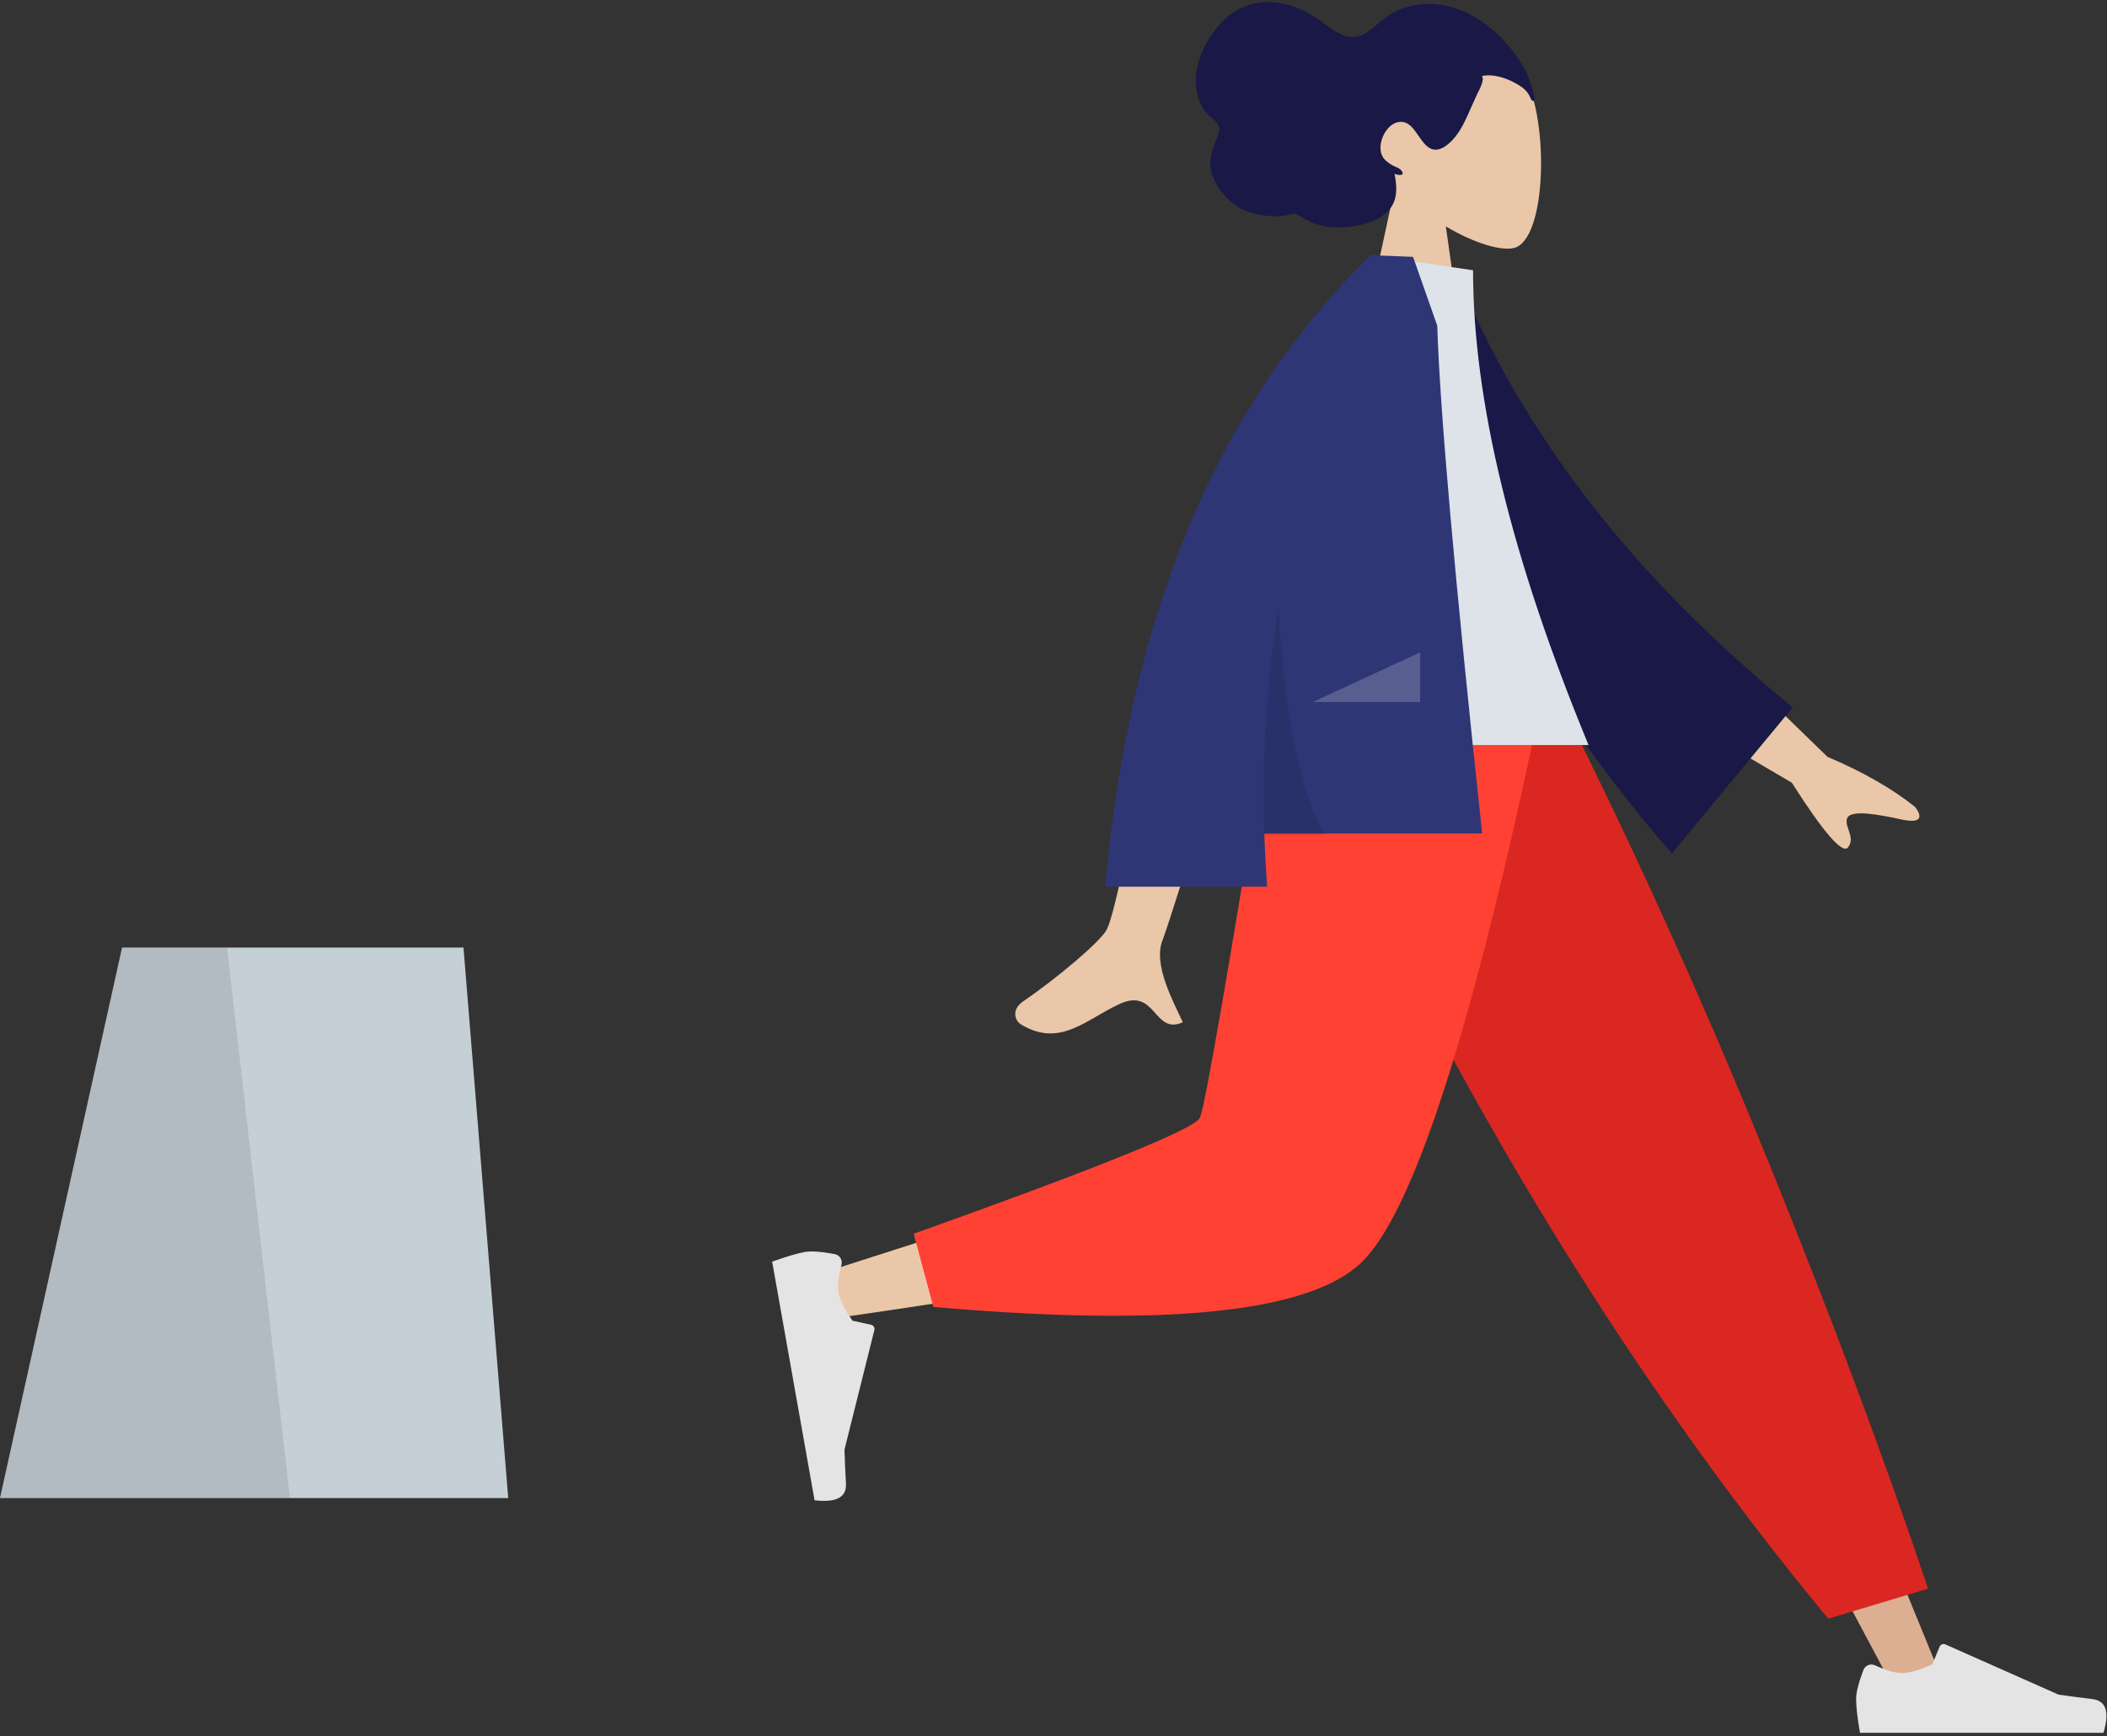 <svg width="398" height="328" viewBox="0 0 398 328" fill="none" xmlns="http://www.w3.org/2000/svg">
<rect x="0" y="0" width="398" height="328" fill="#333333" stroke="none"/>
<path fill-rule="evenodd" clip-rule="evenodd" d="M287.954 14.281C292.678 23.044 292.117 45.273 286.011 46.839C283.577 47.464 278.39 45.934 273.111 42.767L276.424 66.098H256.859L263.594 34.853C259.838 30.464 257.296 25.087 257.72 19.061C258.944 1.698 283.23 5.517 287.954 14.281Z" fill="#EAC7A8"/>
<path fill-rule="evenodd" clip-rule="evenodd" d="M289.801 18.215C289.607 17.079 289.134 15.818 288.752 14.743C288.259 13.358 287.513 12.108 286.693 10.931C285.148 8.715 283.294 6.713 281.248 5.052C277.511 2.018 272.753 0.268 268.074 0.836C265.712 1.123 263.419 2.02 261.467 3.513C259.703 4.861 258.007 6.847 255.724 6.989C253.239 7.144 250.962 4.962 248.969 3.614C246.722 2.094 244.332 0.987 241.706 0.556C237.307 -0.164 233.175 1.315 230.143 4.907C226.917 8.729 224.572 14.334 226.691 19.399C227.085 20.34 227.591 21.134 228.318 21.791C228.985 22.395 230.004 23.037 230.274 24C230.561 25.025 229.703 26.346 229.371 27.271C228.894 28.595 228.503 29.986 228.642 31.425C228.87 33.789 230.363 36.046 231.94 37.6C233.544 39.181 235.518 40.088 237.627 40.506C239.035 40.785 240.474 40.939 241.905 40.834C242.615 40.782 243.242 40.586 243.93 40.43C244.6 40.278 244.974 40.455 245.542 40.82C248.18 42.517 251.016 43.174 254.063 42.922C256.633 42.709 259.597 42.089 261.694 40.336C264.023 38.389 263.977 35.704 263.428 32.835C264.009 33.122 265.616 33.299 264.656 32.157C264.275 31.705 263.557 31.521 263.069 31.255C262.501 30.946 261.924 30.546 261.483 30.041C259.701 28.001 261.501 23.851 263.74 23.167C267.066 22.151 267.811 26.833 270.185 28.044C271.551 28.74 272.979 27.789 274.002 26.817C275.372 25.515 276.306 23.79 277.113 22.035C277.777 20.59 278.395 19.124 279.072 17.686C279.388 17.014 280.482 15.115 279.933 14.356C282.315 13.883 284.969 14.868 287.021 16.161C287.869 16.695 288.516 17.284 288.968 18.227C289.065 18.429 289.276 19.03 289.541 19.054C290.034 19.1 289.85 18.5 289.801 18.215Z" fill="#191847"/>
<path fill-rule="evenodd" clip-rule="evenodd" d="M23.059 179H87.55L96 283H0L23.059 179Z" fill="#C5CFD6"/>
<path fill-rule="evenodd" clip-rule="evenodd" d="M23.059 179H42.894L54.765 283H0L23.059 179Z" fill="black" fill-opacity="0.1"/>
<path fill-rule="evenodd" clip-rule="evenodd" d="M251.967 133.438L312.544 234.228L357.958 319.438H367.74L291.647 133.438L251.967 133.438Z" fill="#DCAE92"/>
<path fill-rule="evenodd" clip-rule="evenodd" d="M351.977 315.504C351.065 317.927 350.609 319.74 350.609 320.943C350.609 322.406 350.854 324.541 351.344 327.348C353.05 327.348 368.376 327.348 397.324 327.348C398.519 323.417 397.829 321.294 395.255 320.981C392.681 320.667 390.542 320.384 388.839 320.132L367.468 310.65C367.057 310.467 366.575 310.651 366.392 311.06C366.389 311.067 366.386 311.074 366.383 311.081L365.009 314.398C362.626 315.504 360.689 316.058 359.199 316.058C357.989 316.058 356.317 315.571 354.184 314.598L354.184 314.598C353.365 314.225 352.397 314.582 352.022 315.397C352.006 315.432 351.991 315.468 351.977 315.504Z" fill="#E4E4E4"/>
<path fill-rule="evenodd" clip-rule="evenodd" d="M345.346 305.793L364.21 300.114C355.945 275.524 345.815 248.463 333.82 218.932C321.825 189.402 308.943 160.904 295.174 133.438H241.895C257.203 168.181 273.432 199.749 290.581 228.142C307.731 256.535 325.985 282.419 345.346 305.793Z" fill="#DB2721"/>
<path fill-rule="evenodd" clip-rule="evenodd" d="M247.986 133.438C242.269 168.857 231.242 214.108 230.201 215.504C229.508 216.435 204.532 224.764 155.274 240.492L157.387 249.077C216.127 240.642 247.078 234.098 250.24 229.444C254.983 222.464 278.665 167.322 287.837 133.438H247.986Z" fill="#EAC7A8"/>
<path fill-rule="evenodd" clip-rule="evenodd" d="M172.589 233.071L176.311 246.897C220.245 250.732 247.164 247.961 257.069 238.584C266.974 229.208 278.262 194.159 290.934 133.438H240.129C232.1 183.16 227.611 209.065 226.663 211.152C225.715 213.239 207.69 220.546 172.589 233.071Z" fill="#FF4133"/>
<path fill-rule="evenodd" clip-rule="evenodd" d="M157.669 236.912C155.116 236.436 153.246 236.303 152.057 236.511C150.611 236.764 148.545 237.373 145.856 238.339C146.154 240.011 148.823 255.036 153.865 283.416C157.957 283.908 159.934 282.865 159.796 280.287C159.657 277.709 159.564 275.563 159.517 273.85L165.164 251.259C165.272 250.824 165.007 250.383 164.57 250.274C164.563 250.273 164.555 250.271 164.548 250.269L161.032 249.496C159.523 247.351 158.639 245.548 158.38 244.087C158.169 242.9 158.358 241.177 158.949 238.918L158.949 238.918C159.175 238.051 158.653 237.164 157.783 236.937C157.745 236.927 157.707 236.919 157.669 236.912Z" fill="#E4E4E4"/>
<path fill-rule="evenodd" clip-rule="evenodd" d="M219.609 123.719L236.646 123.785C226.127 157.581 220.448 175.512 219.609 177.58C217.723 182.232 221.715 189.318 223.422 193.126C217.862 195.602 218.455 186.433 211.441 189.68C205.039 192.644 200.169 198.015 192.773 193.473C191.864 192.914 190.867 190.812 193.275 189.169C199.273 185.076 207.917 177.912 209.085 175.554C210.678 172.338 214.186 155.06 219.609 123.719ZM322.113 120.557L345.206 142.978C351.926 145.83 357.431 148.98 361.723 152.427C362.688 153.586 363.739 155.806 359.198 154.812C354.657 153.819 349.836 152.977 348.982 154.447C348.129 155.917 350.644 158.169 349.066 160.092C348.015 161.375 344.478 157.296 338.457 147.856L314.443 133.765L322.113 120.557Z" fill="#EAC7A8"/>
<path fill-rule="evenodd" clip-rule="evenodd" d="M268.023 52.574L275.073 51.37C287.209 81.544 308.399 108.961 338.641 133.621L315.788 161.252C285.55 126.14 266.911 89.914 268.023 52.574Z" fill="#191847"/>
<path fill-rule="evenodd" clip-rule="evenodd" d="M237.293 140.74H300.066C285.523 105.549 278.251 75.654 278.251 51.056L259.316 48.248C244.435 72.068 240.232 101.394 237.293 140.74Z" fill="#DDE3E9"/>
<path fill-rule="evenodd" clip-rule="evenodd" d="M260.159 48.248C261.638 48.299 263.89 48.39 266.917 48.522L271.492 61.535C271.976 77.401 274.802 109.376 279.971 157.459L238.823 157.458C238.931 160.779 239.109 164.131 239.356 167.514H208.761C213.337 116.128 230.05 76.372 258.9 48.248L258.915 48.262L258.923 48.248H260.159Z" fill="#2F3676"/>
<path fill-rule="evenodd" clip-rule="evenodd" d="M250.337 157.778L238.833 157.778C238.33 142.884 239.232 128.615 241.541 114.968C242.712 135.668 245.644 149.938 250.337 157.778Z" fill="black" fill-opacity="0.1"/>
<path fill-rule="evenodd" clip-rule="evenodd" d="M247.982 132.627L268.272 123.239V132.627H247.982Z" fill="white" fill-opacity="0.2"/>
</svg>
